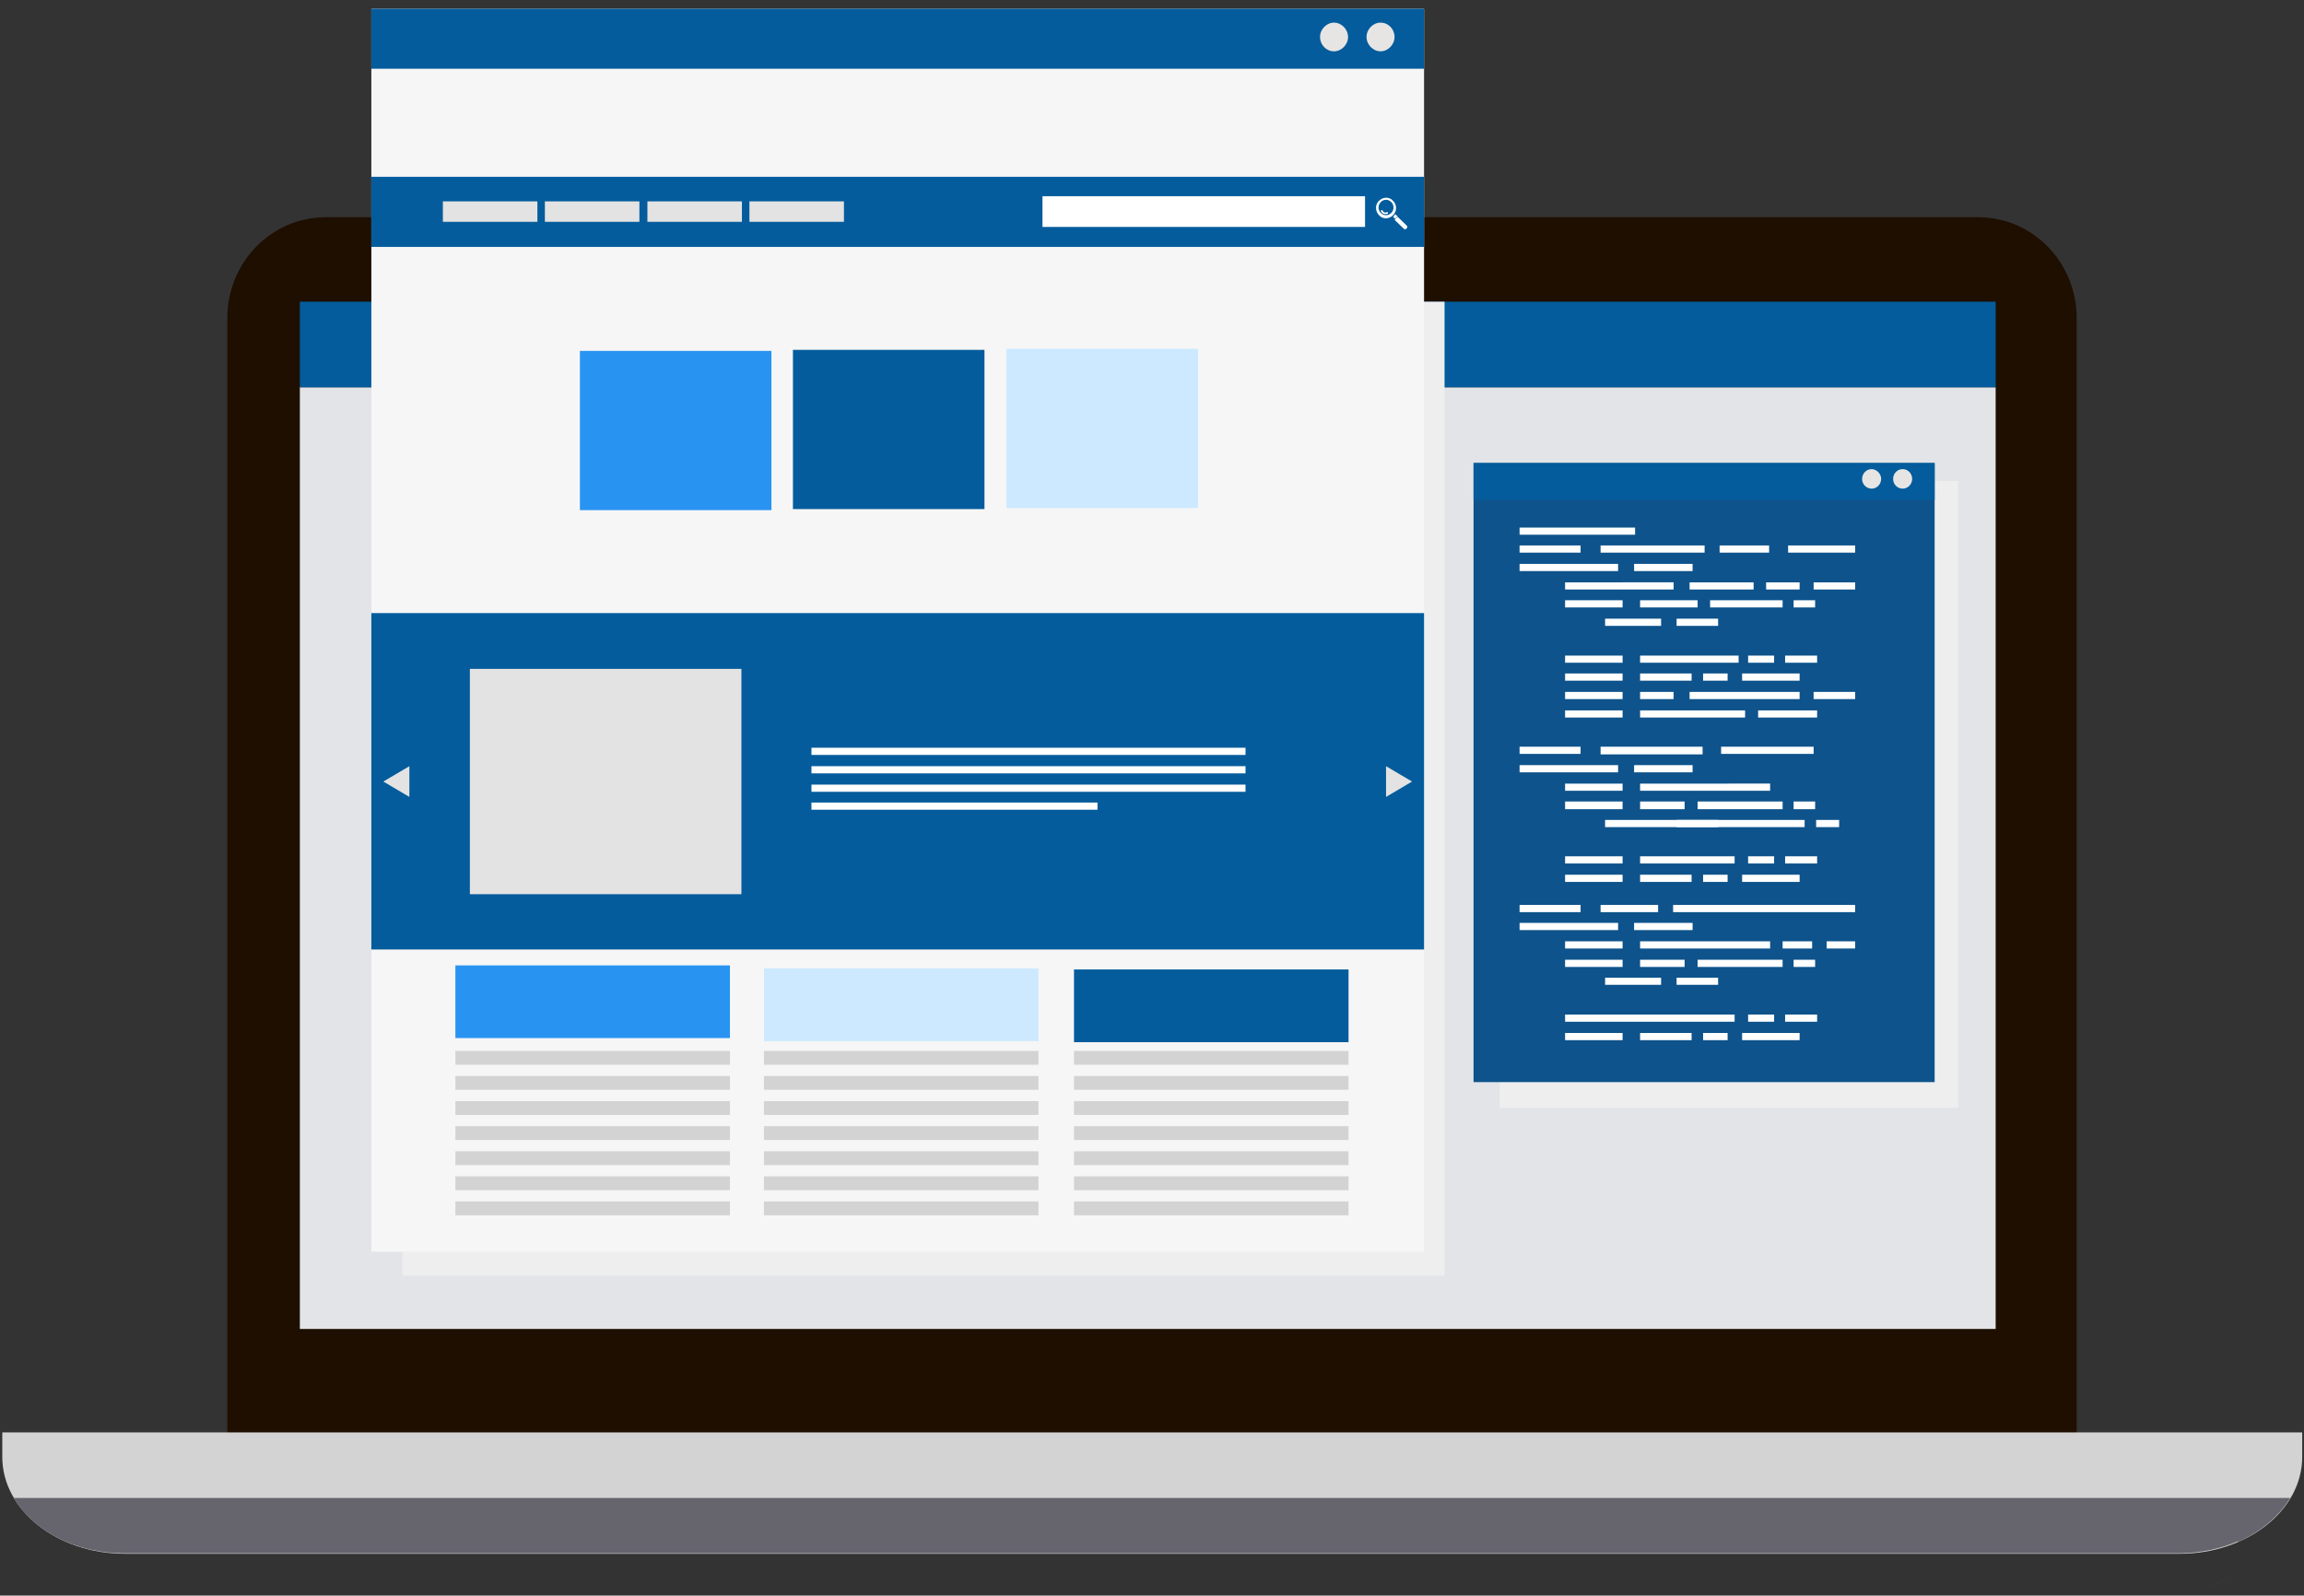 <svg width="244" height="169" fill="none" xmlns="http://www.w3.org/2000/svg"><rect width="100%" height="100%" fill="#333333" stroke="none"/><g clip-path="url(#clip0_3_839)"><path fill-rule="evenodd" clip-rule="evenodd" d="M219.925 152.53c0 5.912-4.66 10.685-10.433 10.685H34.508c-5.773 0-10.433-4.773-10.433-10.685V33.692c0-5.912 4.66-10.685 10.433-10.685h174.984c5.773 0 10.433 4.773 10.433 10.686V152.53z" fill="#1E0F00"/><path fill-rule="evenodd" clip-rule="evenodd" d="M.242 151.716v2.604c0 5.64 5.826 10.251 12.976 10.251h217.617c7.15 0 12.976-4.611 12.976-10.251v-2.604H.242z" fill="#D3D3D3"/><path fill-rule="evenodd" clip-rule="evenodd" d="M31.754 31.957V140.76h179.592V41.015H31.754v-9.058z" fill="#E2E4E8"/><path d="M207.374 50.94h-48.566v66.389h48.566V50.94z" fill="#EEEEEF"/><path d="M211.346 31.957H31.754v9.058h179.592v-9.058z" fill="#045C9C"/><path d="M152.982 31.957H42.612v103.162h110.37V31.957z" fill="#EEEEEF"/><path fill-rule="evenodd" clip-rule="evenodd" d="M236.979 166.74c-1.801.976-3.813 1.573-5.932 1.573 2.119 0 4.184-.597 5.932-1.573z" fill="#535671"/><path fill-rule="evenodd" clip-rule="evenodd" d="M242.54 158.659H1.46c2.066 3.471 6.514 5.857 11.652 5.857H230.994c2.172-.054 4.184-.488 5.932-1.247h.212c2.436-1.139 4.237-2.712 5.402-4.61z" fill="#66646D"/><path d="M204.884 49.042h-48.83v65.575h48.83V49.042z" fill="#0E538B"/><path d="M173.161 55.876h-12.234v.76h12.234v-.76zM167.388 57.774h-6.461v.76h6.461v-.76zM171.36 59.727h-10.433v.76h10.433v-.76zM171.837 63.578h-6.091v.76h6.091v-.76zM175.915 65.53h-5.932v.76h5.932v-.76zM180.522 57.774h-11.016v.76h11.016v-.76zM187.354 57.774h-5.243v.76h5.243v-.76zM196.464 57.774h-7.097v.76h7.097v-.76zM179.251 59.727h-6.196v.76h6.196v-.76z" fill="#fff"/><path fill-rule="evenodd" clip-rule="evenodd" d="M171.837 61.68H165.746v.759H177.239v-.76h-5.402z" fill="#fff"/><path d="M179.781 63.578h-6.091v.76h6.091v-.76zM185.712 61.68h-6.779v.759h6.779v-.76zM190.585 61.68h-3.549v.759h3.549v-.76zM196.464 61.68h-4.396v.759h4.396v-.76zM188.784 63.578h-7.679v.76h7.679v-.76zM192.227 63.578h-2.278v.76h2.278v-.76zM181.952 65.53h-4.396v.76h4.396v-.76zM171.837 69.436h-6.091v.76h6.091v-.76zM171.837 71.334h-6.091v.76h6.091v-.76zM179.145 71.334h-5.455v.76h5.455v-.76z" fill="#fff"/><path fill-rule="evenodd" clip-rule="evenodd" d="M179.781 69.436h-6.091v.76H184.124v-.76h-4.343z" fill="#fff"/><path d="M187.884 69.436h-2.754v.76h2.754v-.76zM192.438 69.436h-3.389v.76h3.389v-.76zM190.585 71.334h-6.091v.76h6.091v-.76zM171.837 73.287h-6.091v.76h6.091v-.76zM171.837 75.24h-6.091v.759h6.091v-.76zM177.239 73.287h-3.549v.76h3.549v-.76zM184.812 75.24H173.69v.759h11.122v-.76z" fill="#fff"/><path fill-rule="evenodd" clip-rule="evenodd" d="M185.659 73.287h-6.726v.76H190.585v-.76h-4.926z" fill="#fff"/><path d="M196.464 73.287h-4.396v.76h4.396v-.76zM192.438 75.24h-6.249v.759h6.249v-.76zM182.958 71.334h-2.595v.76h2.595v-.76zM167.388 79.09h-6.461v.76h6.461v-.76zM171.36 81.043h-10.433v.76h10.433v-.76zM171.837 82.996h-6.091v.759h6.091v-.76zM171.837 84.894h-6.091v.813h6.091v-.813z" fill="#fff"/><path fill-rule="evenodd" clip-rule="evenodd" d="M178.351 79.09H169.506v.814H180.31v-.814h-1.959z" fill="#fff"/><path d="M192.068 79.09h-9.798v.76h9.798v-.76zM179.251 81.043h-6.196v.76h6.196v-.76zM178.404 84.894h-4.714v.813h4.714v-.813z" fill="#fff"/><path fill-rule="evenodd" clip-rule="evenodd" d="M183.064 82.996h-9.374v.759h13.77v-.76h-4.396z" fill="#fff"/><path d="M188.784 84.894h-9.003v.813h9.003v-.813zM192.227 84.894h-2.278v.813h2.278v-.813zM181.952 86.846h-4.396v.76h4.396v-.76z" fill="#fff"/><path fill-rule="evenodd" clip-rule="evenodd" d="M175.862 86.846h-5.879v.76h21.131v-.76h-15.252z" fill="#fff"/><path d="M194.769 86.846h-2.436v.76h2.436v-.76zM171.837 90.697h-6.091v.76h6.091v-.76zM171.837 92.65h-6.091v.76h6.091v-.76zM183.7 90.697h-10.01v.76h10.01v-.76zM179.145 92.65h-5.455v.76h5.455v-.76zM187.884 90.697h-2.754v.76h2.754v-.76zM192.438 90.697h-3.389v.76h3.389v-.76zM190.585 92.65h-6.091v.76h6.091v-.76zM182.958 92.65h-2.595v.76h2.595v-.76zM167.388 95.85h-6.461v.76h6.461v-.76zM171.36 97.748h-10.433v.76h10.433v-.76zM171.837 99.701h-6.091v.759h6.091v-.759zM171.837 101.654h-6.091v.759h6.091v-.759zM175.915 103.552h-5.932v.759h5.932v-.759zM175.597 95.85h-6.091v.76h6.091v-.76z" fill="#fff"/><path fill-rule="evenodd" clip-rule="evenodd" d="M183.594 95.85H177.186v.76h19.277v-.76h-12.869z" fill="#fff"/><path d="M179.251 97.748h-6.196v.76h6.196v-.76zM178.404 101.654h-4.714v.759h4.714v-.759z" fill="#fff"/><path fill-rule="evenodd" clip-rule="evenodd" d="M182.905 99.701h-9.215v.759h13.77v-.759h-4.555z" fill="#fff"/><path d="M191.909 99.701h-3.125v.759h3.125v-.759zM196.463 99.701h-3.018v.759h3.018v-.759zM188.784 101.654h-9.003v.759h9.003v-.759zM192.227 101.654h-2.278v.759h2.278v-.759zM181.952 103.552h-4.396v.759h4.396v-.759zM171.837 109.41h-6.091v.759h6.091v-.759z" fill="#fff"/><path fill-rule="evenodd" clip-rule="evenodd" d="M171.837 107.457h-6.091v.759H183.7v-.759h-11.863z" fill="#fff"/><path d="M179.145 109.41h-5.455v.759h5.455v-.759zM187.884 107.457h-2.754v.759h2.754v-.759zM192.438 107.457h-3.389v.759h3.389v-.759zM190.585 109.41h-6.091v.759h6.091v-.759zM182.958 109.41h-2.595v.759h2.595v-.759z" fill="#fff"/><path d="M204.884 49.042h-48.83v3.905h48.83v-3.905z" fill="#045C9C"/><path fill-rule="evenodd" clip-rule="evenodd" d="M202.501 50.723c0 .543-.424 1.03-1.006 1.03-.53 0-1.006-.433-1.006-1.03 0-.542.423-1.03 1.006-1.03.582 0 1.006.488 1.006 1.03zM199.217 50.723c0 .543-.423 1.03-1.006 1.03a1.018 1.018 0 01-1.006-1.03c0-.542.424-1.03 1.006-1.03.53 0 1.006.488 1.006 1.03z" fill="#E7E5E4"/><path d="M150.811.932H39.327V132.57h111.484V.932z" fill="#F6F6F6"/><path d="M150.811.932H39.327v6.346h111.484V.932z" fill="#045C9C"/><path fill-rule="evenodd" clip-rule="evenodd" d="M147.686 3.915c0 .814-.688 1.52-1.483 1.52-.794 0-1.483-.706-1.483-1.52 0-.813.689-1.518 1.483-1.518.848 0 1.483.705 1.483 1.518zM142.761 3.915c0 .814-.689 1.52-1.483 1.52-.847 0-1.483-.706-1.483-1.52 0-.813.688-1.518 1.483-1.518.794 0 1.483.705 1.483 1.518z" fill="#E7E5E4"/><path d="M150.811 18.723H39.327v7.43h111.484v-7.43z" fill="#045C9C"/><path d="M144.561 20.784h-34.16v3.254h34.16v-3.254z" fill="#fff"/><path d="M56.91 21.326H46.902v2.17h10.01v-2.17zM67.715 21.326h-10.01v2.17h10.01v-2.17zM78.572 21.326h-10.01v2.17h10.01v-2.17zM89.376 21.326h-10.01v2.17h10.01v-2.17z" fill="#E3E3E3"/><path d="M81.697 37.164H61.412v16.868h20.285V37.164z" fill="#2993F2"/><path fill-rule="evenodd" clip-rule="evenodd" d="M146.786 21.163c-.424 0-.795.38-.795.814 0 .434.371.814.795.814.424 0 .794-.38.794-.814 0-.434-.37-.814-.794-.814zm-.742.109c.424-.434 1.113-.434 1.483 0a1.066 1.066 0 010 1.519c-.423.433-1.112.433-1.483 0-.423-.434-.423-1.14 0-1.52zM147.739 23.17l-.212-.217c.053-.054.106-.054.106-.108.053-.054.106-.109.106-.163l.265.217-.265.271zM148.957 23.875c.106.109.106.217 0 .326-.106.108-.212.108-.317 0l-.954-.922.318-.326.953.922z" fill="#fff"/><path fill-rule="evenodd" clip-rule="evenodd" d="M146.733 22.682c.053 0 .159 0 .212-.054.053 0 .053-.055.053-.109s-.053-.054-.106-.054-.106.054-.159.054c-.159 0-.265-.108-.318-.217 0-.054-.053-.054-.106-.054s-.053.054-.053.108c.053.217.265.326.477.326z" fill="#fff"/><path d="M104.258 37.055H83.974v16.868h20.284V37.055z" fill="#045C9C"/><path d="M126.872 36.947h-20.284v16.868h20.284V36.947z" fill="#CCE9FF"/><path d="M77.3 111.308H48.226v1.465h29.076v-1.465zM77.3 113.966H48.226v1.464h29.076v-1.464zM77.3 116.624H48.226v1.464h29.076v-1.464zM77.3 119.281H48.226v1.465h29.076v-1.465zM77.3 121.939H48.226v1.464h29.076v-1.464zM77.3 124.597H48.226v1.464h29.076v-1.464zM77.3 127.254H48.226v1.465h29.076v-1.465zM109.978 111.308H80.902v1.465h29.076v-1.465zM109.978 113.966H80.902v1.464h29.076v-1.464zM109.978 116.624H80.902v1.464h29.076v-1.464zM109.978 119.281H80.902v1.465h29.076v-1.465zM109.978 121.939H80.902v1.464h29.076v-1.464zM109.978 124.597H80.902v1.464h29.076v-1.464zM109.978 127.254H80.902v1.465h29.076v-1.465zM142.814 111.308h-29.076v1.465h29.076v-1.465zM142.814 113.966h-29.076v1.464h29.076v-1.464zM142.814 116.624h-29.076v1.464h29.076v-1.464zM142.814 119.281h-29.076v1.465h29.076v-1.465zM142.814 121.939h-29.076v1.464h29.076v-1.464zM142.814 124.597h-29.076v1.464h29.076v-1.464zM142.814 127.254h-29.076v1.465h29.076v-1.465z" fill="#D3D3D3"/><path d="M150.811 64.934H39.327v35.635h111.484V64.934z" fill="#045C9C"/><path d="M78.519 70.846H49.76v23.865h28.758V70.846z" fill="#E3E3E3"/><path d="M131.904 79.199h-45.97v.76h45.97v-.76zM131.904 81.151h-45.97v.76h45.97v-.76zM131.904 83.104h-45.97v.76h45.97v-.76zM116.227 85.002H85.933v.76h30.294v-.76z" fill="#fff"/><path fill-rule="evenodd" clip-rule="evenodd" d="M40.599 82.778l1.377-.813 1.377-.814v3.255l-1.377-.814-1.377-.814zM149.54 82.778l-1.377-.813-1.377-.814v3.255l1.377-.814 1.377-.814z" fill="#E3E3E3"/><path d="M77.3 102.25H48.226v7.702h29.076v-7.702z" fill="#2993F2"/><path d="M109.978 102.576H80.902v7.702h29.076v-7.702z" fill="#CCE9FF"/><path d="M142.814 102.684h-29.076v7.702h29.076v-7.702z" fill="#045C9C"/></g><defs><clipPath id="clip0_3_839"><path fill="#fff" transform="translate(0 .359)" d="M0 0h244v168.528H0z"/></clipPath></defs></svg>